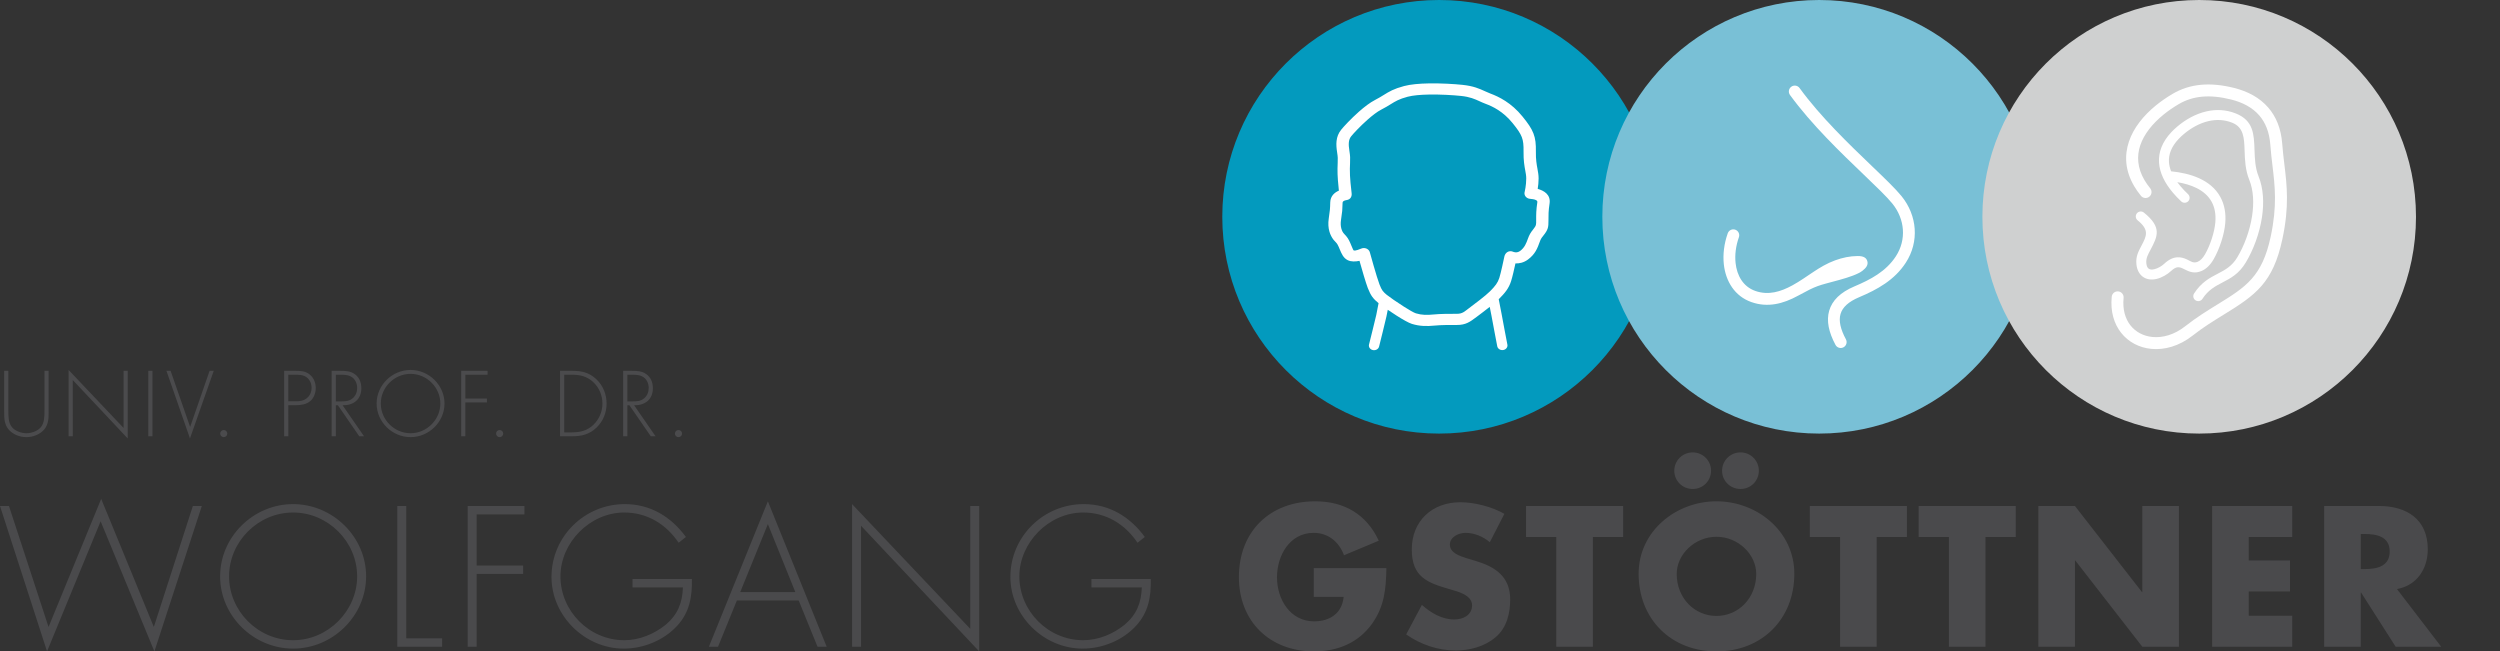 <?xml version="1.0" encoding="utf-8"?>
<!-- Generator: Adobe Illustrator 16.0.3, SVG Export Plug-In . SVG Version: 6.00 Build 0)  -->
<!DOCTYPE svg PUBLIC "-//W3C//DTD SVG 1.1//EN" "http://www.w3.org/Graphics/SVG/1.1/DTD/svg11.dtd">
<svg version="1.1" id="Ebene_1" xmlns="http://www.w3.org/2000/svg" xmlns:xlink="http://www.w3.org/1999/xlink" x="0px" y="0px"
	 width="267.814px" height="69.783px" viewBox="0 0 267.814 69.783" enable-background="new 0 0 267.814 69.783"
	 xml:space="preserve">
<rect x="0" y="0" width="267.814" height="69.783" fill="#333333" stroke="none"/>
<path fill="#4B4B4D" d="M72.682,46.067c-0.213,0-0.38,0.167-0.38,0.381c0,0.213,0.167,0.38,0.38,0.38
	c0.214,0,0.381-0.167,0.381-0.38C73.063,46.234,72.896,46.067,72.682,46.067 M67.204,42.999v-2.856h0.288
	c0.41,0,0.884-0.019,1.257,0.158c0.502,0.223,0.744,0.744,0.744,1.265c0,0.419-0.158,0.837-0.493,1.107
	c-0.354,0.307-0.791,0.326-1.228,0.326H67.204z M67.93,43.416c1.163,0.019,2.008-0.613,2.008-1.831c0-0.596-0.204-1.154-0.706-1.507
	c-0.474-0.344-1.032-0.353-1.6-0.353h-0.873v7.011h0.445v-3.32h0.223l2.289,3.32h0.511L67.93,43.416z M60.443,46.318v-6.176h0.809
	c0.875,0,1.6,0.158,2.27,0.762c0.661,0.605,1.014,1.442,1.014,2.335c0,0.837-0.335,1.637-0.93,2.232
	c-0.67,0.661-1.433,0.847-2.354,0.847H60.443z M59.998,46.735h1.264c1.042,0,1.869-0.185,2.642-0.929
	c0.706-0.679,1.077-1.6,1.077-2.567c0-1.005-0.38-1.944-1.115-2.632c-0.772-0.716-1.581-0.883-2.604-0.883h-1.264V46.735z
	 M53.524,46.067c-0.213,0-0.38,0.167-0.38,0.381c0,0.213,0.167,0.38,0.38,0.38c0.214,0,0.381-0.167,0.381-0.38
	C53.905,46.234,53.738,46.067,53.524,46.067 M52.23,40.143v-0.418h-2.826v7.011h0.446v-3.627h2.315v-0.417H49.85v-2.549H52.23z
	 M43.982,40.049c1.739,0,3.19,1.451,3.19,3.181c0,1.721-1.451,3.181-3.19,3.181c-1.749,0-3.19-1.451-3.19-3.181
	S42.233,40.049,43.982,40.049 M43.982,39.631c-1.981,0-3.636,1.627-3.636,3.599c0,1.972,1.664,3.598,3.636,3.598
	s3.636-1.626,3.636-3.598C47.618,41.258,45.954,39.631,43.982,39.631 M35.974,42.999v-2.856h0.289c0.409,0,0.884-0.019,1.256,0.158
	c0.502,0.223,0.744,0.744,0.744,1.265c0,0.419-0.158,0.837-0.493,1.107c-0.354,0.307-0.791,0.326-1.228,0.326H35.974z M36.7,43.416
	c1.163,0.019,2.008-0.613,2.008-1.831c0-0.596-0.204-1.154-0.705-1.507c-0.475-0.344-1.033-0.353-1.601-0.353h-0.873v7.011h0.445
	v-3.32h0.224l2.288,3.32h0.511L36.7,43.416z M30.887,42.989v-2.847h0.735c0.428,0,0.875,0.009,1.228,0.279
	c0.354,0.26,0.531,0.697,0.531,1.135c0,0.409-0.149,0.772-0.456,1.051c-0.363,0.326-0.772,0.382-1.228,0.382H30.887z M30.887,43.406
	h0.791c0.549,0,1.135-0.074,1.563-0.445c0.39-0.326,0.585-0.884,0.585-1.387c0-0.549-0.204-1.079-0.631-1.442
	c-0.438-0.371-0.968-0.408-1.517-0.408h-1.236v7.011h0.445V43.406z M23.969,46.067c-0.214,0-0.381,0.167-0.381,0.381
	c0,0.213,0.167,0.38,0.381,0.38c0.213,0,0.38-0.167,0.38-0.38C24.349,46.234,24.182,46.067,23.969,46.067 M18.276,39.724H17.83
	l2.52,7.244l2.548-7.244h-0.447l-2.073,5.988h-0.019L18.276,39.724z M16.332,39.724h-0.445v7.011h0.445V39.724z M13.681,39.724
	h-0.445v6.119l-5.887-6.212v7.104h0.446V40.71l5.886,6.258V39.724z M4.764,43.965c0,0.632,0,1.302-0.363,1.767
	c-0.344,0.446-1.032,0.679-1.572,0.679s-1.228-0.233-1.572-0.679c-0.363-0.465-0.363-1.135-0.363-1.767v-4.241H0.449v4.371
	c0,0.716,0,1.33,0.473,1.916c0.474,0.539,1.2,0.817,1.907,0.817s1.433-0.278,1.907-0.817c0.473-0.586,0.473-1.2,0.473-1.916v-4.371
	H4.764V43.965z"/>
<path fill="#4A4A4C" d="M252.897,57.203h0.38c1.279,0,2.72,0.24,2.72,1.88s-1.44,1.88-2.72,1.88h-0.38V57.203z M256.777,63.103
	c2.14-0.38,3.3-2.18,3.3-4.26c0-3.22-2.26-4.64-5.24-4.64h-5.86v15.08h3.921v-5.8h0.04l3.699,5.8h4.88L256.777,63.103z
	 M245.557,57.523v-3.32h-8.58v15.08h8.58v-3.32h-4.659v-2.6h4.42v-3.32h-4.42v-2.52H245.557z M218.358,69.283h3.92v-9.24h0.039
	l7.181,9.24h3.92v-15.08h-3.92v9.22h-0.04l-7.18-9.22h-3.92V69.283z M212.698,57.523h3.24v-3.32h-10.4v3.32h3.24v11.76h3.92V57.523z
	 M201.038,57.523h3.24v-3.32h-10.4v3.32h3.24v11.76h3.92V57.523z M183.878,57.503c2.34,0,4.26,1.9,4.26,3.98
	c0,2.6-1.92,4.5-4.26,4.5s-4.26-1.9-4.26-4.5C179.618,59.403,181.538,57.503,183.878,57.503 M183.878,53.703
	c-4.34,0-8.34,3.2-8.34,7.76c0,4.88,3.5,8.32,8.34,8.32s8.34-3.439,8.34-8.32C192.218,56.903,188.218,53.703,183.878,53.703
	 M186.458,48.463c-1.1,0-1.979,0.88-1.979,1.96c0,1.1,0.88,1.96,1.979,1.96c1.08,0,1.96-0.86,1.96-1.96
	C188.418,49.343,187.538,48.463,186.458,48.463 M181.338,48.463c-1.1,0-1.979,0.88-1.979,1.96c0,1.1,0.88,1.96,1.979,1.96
	c1.08,0,1.96-0.86,1.96-1.96C183.298,49.343,182.418,48.463,181.338,48.463 M170.638,57.523h3.24v-3.32h-10.399v3.32h3.239v11.76
	h3.92V57.523z M161.158,55.043c-1.34-0.76-3.2-1.24-4.72-1.24c-3.021,0-5.2,2-5.2,5.06c0,2.92,1.62,3.56,4.08,4.26
	c0.84,0.24,2.38,0.62,2.38,1.72c0,1.06-0.98,1.52-1.9,1.52c-1.34,0-2.5-0.7-3.479-1.56l-1.681,3.16c1.54,1.08,3.4,1.72,5.301,1.72
	c1.52,0,3.1-0.42,4.279-1.42c1.2-1.021,1.561-2.56,1.561-4.06c0-2.44-1.62-3.5-3.721-4.12l-1-0.3c-0.68-0.22-1.739-0.56-1.739-1.44
	c0-0.84,0.96-1.26,1.68-1.26c0.96,0,1.88,0.4,2.6,1L161.158,55.043z M140.738,60.863v3.08h3.2c-0.16,1.74-1.46,2.62-3.16,2.62
	c-2.58,0-3.98-2.38-3.98-4.72c0-2.3,1.34-4.76,3.92-4.76c1.58,0,2.721,0.96,3.261,2.4l3.72-1.56c-1.3-2.82-3.7-4.22-6.8-4.22
	c-4.86,0-8.181,3.22-8.181,8.12c0,4.74,3.3,7.959,8.04,7.959c2.521,0,4.74-0.899,6.221-2.959c1.34-1.88,1.5-3.76,1.539-5.96H140.738
	z M116.919,62.023v0.9h5.4c-0.061,1.64-0.54,2.9-1.841,4c-1.239,1-2.819,1.66-4.439,1.66c-3.76,0-6.84-3.121-6.84-6.84
	c0-3.62,3.16-6.84,6.84-6.84c2.439,0,4.479,1.24,5.82,3.24l0.779-0.62c-1.58-2.16-3.8-3.52-6.54-3.52c-4.32,0-7.86,3.48-7.86,7.8
	c0,4.16,3.56,7.68,7.74,7.68c2.12,0,4.28-0.88,5.72-2.439c1.34-1.46,1.62-3.121,1.58-5.021H116.919z M104.899,54.203h-0.96v13.16
	l-12.66-13.36v15.28h0.96V56.323l12.66,13.459V54.203z M85.199,63.423h-5.9l2.96-7.28L85.199,63.423z M85.559,64.323l2.02,4.959
	h0.98l-6.3-15.58l-6.32,15.58h0.98l2.02-4.959H85.559z M67.759,62.023v0.9h5.4c-0.06,1.64-0.54,2.9-1.84,4
	c-1.24,1-2.82,1.66-4.44,1.66c-3.76,0-6.84-3.121-6.84-6.84c0-3.62,3.16-6.84,6.84-6.84c2.44,0,4.48,1.24,5.82,3.24l0.78-0.62
	c-1.58-2.16-3.8-3.52-6.54-3.52c-4.32,0-7.86,3.48-7.86,7.8c0,4.16,3.56,7.68,7.74,7.68c2.12,0,4.28-0.88,5.72-2.439
	c1.34-1.46,1.62-3.121,1.58-5.021H67.759z M56.18,55.103v-0.9H50.1v15.08h0.96v-7.8h4.98v-0.9h-4.98v-5.48H56.18z M43.52,54.203
	h-0.96v15.08h4.8v-0.899h-3.84V54.203z M31.4,54.903c3.74,0,6.86,3.12,6.86,6.84c0,3.7-3.12,6.84-6.86,6.84
	c-3.76,0-6.86-3.121-6.86-6.84C24.54,58.023,27.64,54.903,31.4,54.903 M31.4,54.003c-4.26,0-7.82,3.5-7.82,7.74
	c0,4.24,3.58,7.74,7.82,7.74c4.24,0,7.82-3.5,7.82-7.74C39.22,57.503,35.64,54.003,31.4,54.003 M0.96,54.203H0l5.04,15.58
	l5.74-13.939l5.76,13.939l5.08-15.58h-0.96l-4.18,12.959l-5.64-13.72L5.2,67.163L0.96,54.203z"/>
<g>
	<defs>
		<rect id="SVGID_1_" x="130.938" width="127.876" height="46.448"/>
	</defs>
	<clipPath id="SVGID_2_">
		<use xlink:href="#SVGID_1_"  overflow="visible"/>
	</clipPath>
	<g clip-path="url(#SVGID_2_)">
		<g>
			<defs>
				<rect id="SVGID_3_" x="121.938" y="-7" width="64.447" height="54.448"/>
			</defs>
			<clipPath id="SVGID_4_">
				<use xlink:href="#SVGID_3_"  overflow="visible"/>
			</clipPath>
			<path clip-path="url(#SVGID_4_)" fill="#039ABE" d="M154.162,46.448c12.826,0,23.224-10.398,23.224-23.224
				C177.386,10.398,166.988,0,154.162,0s-23.224,10.398-23.224,23.224C130.938,36.05,141.336,46.448,154.162,46.448"/>
		</g>
	</g>
	<g clip-path="url(#SVGID_2_)">
		<g>
			<defs>
				<rect id="SVGID_5_" x="162.651" y="-7" width="64.448" height="54.448"/>
			</defs>
			<clipPath id="SVGID_6_">
				<use xlink:href="#SVGID_5_"  overflow="visible"/>
			</clipPath>
			<path clip-path="url(#SVGID_6_)" fill="#79C0D6" d="M194.876,46.448c12.826,0,23.224-10.398,23.224-23.224
				C218.1,10.398,207.702,0,194.876,0s-23.225,10.398-23.225,23.224C171.651,36.05,182.05,46.448,194.876,46.448"/>
		</g>
	</g>
	<g clip-path="url(#SVGID_2_)">
		<g>
			<defs>
				<rect id="SVGID_7_" x="203.365" y="-7" width="64.449" height="54.448"/>
			</defs>
			<clipPath id="SVGID_8_">
				<use xlink:href="#SVGID_7_"  overflow="visible"/>
			</clipPath>
			<path clip-path="url(#SVGID_8_)" fill="#CFD0D0" d="M235.59,46.448c12.826,0,23.224-10.398,23.224-23.224
				C258.813,10.398,248.416,0,235.59,0s-23.225,10.398-23.225,23.224C212.365,36.05,222.764,46.448,235.59,46.448"/>
		</g>
	</g>
	<path clip-path="url(#SVGID_2_)" fill="#FFFFFF" d="M185.086,24.993c-0.393,1.11-0.534,2.263-0.42,3.322
		c0.198,1.817,1.166,3.413,2.944,4.043c1.763,0.625,3.424,0.185,5.006-0.68c2.088-1.139,2.048-1.041,4.426-1.691
		c1.049-0.287,2.008-0.621,2.473-0.98c0.416-0.321,0.61-0.624,0.536-0.979c-0.092-0.422-0.428-0.605-1.054-0.601
		c-0.813,0.005-1.625,0.175-2.403,0.46c-1.753,0.64-2.978,1.805-4.581,2.681c-1.254,0.686-2.573,1.095-3.981,0.596
		c-1.311-0.464-1.962-1.656-2.106-2.983c-0.096-0.874,0.024-1.834,0.355-2.767c0.116-0.33-0.057-0.691-0.387-0.808
		C185.564,24.49,185.202,24.663,185.086,24.993 M197.744,36.347c0.166,0.308,0.05,0.692-0.258,0.857
		c-0.308,0.166-0.691,0.05-0.857-0.257c-0.731-1.362-0.986-2.586-0.677-3.66c0.316-1.091,1.19-1.968,2.71-2.61
		c1.728-0.729,3.379-1.601,4.432-3.218c1.17-1.796,0.96-3.999-0.369-5.644c-0.592-0.733-1.718-1.812-3.072-3.109
		c-2.436-2.335-5.6-5.366-7.9-8.533c-0.204-0.283-0.141-0.679,0.143-0.884c0.283-0.205,0.679-0.142,0.884,0.141
		c2.239,3.082,5.354,6.066,7.751,8.364c1.386,1.328,2.538,2.433,3.181,3.229c1.674,2.071,1.912,4.87,0.444,7.125
		c-1.205,1.85-3.021,2.858-5.002,3.694c-1.14,0.481-1.78,1.083-1.986,1.797C196.955,34.37,197.169,35.279,197.744,36.347"/>
	<path clip-path="url(#SVGID_2_)" fill="#FFFFFF" d="M228.995,23.604c1.288,1.037,0.948,1.688,0.432,2.673
		c-0.359,0.685-0.652,1.206-0.559,2.062c0.127,1.17,0.992,1.813,2.15,1.543c0.591-0.138,1.183-0.5,1.549-0.844
		c0.299-0.28,0.537-0.4,0.749-0.41c0.188-0.008,0.392,0.064,0.619,0.185c0.647,0.34,1.18,0.529,1.921,0.209
		c0.487-0.21,0.925-0.631,1.28-1.248c0.631-1.097,1.146-2.65,1.247-3.884c0.086-1.051-0.089-1.99-0.53-2.792
		c-1.036-1.885-3.281-2.549-5.27-2.745c-0.132-0.333-0.21-0.664-0.232-0.991c-0.054-0.823,0.263-1.657,1.041-2.482
		c0.163-0.173,0.346-0.346,0.551-0.518c0.755-0.637,1.675-1.167,2.66-1.391c0.811-0.185,1.669-0.164,2.52,0.175
		c1.246,0.496,1.285,1.65,1.33,2.988c0.033,0.99,0.069,2.066,0.505,3.143c0.454,1.127,0.506,2.484,0.301,3.839
		c-0.247,1.628-0.86,3.239-1.591,4.456c-0.576,0.96-1.324,1.35-2.084,1.745c-0.875,0.456-1.764,0.919-2.542,2.123
		c-0.159,0.247-0.089,0.576,0.158,0.735c0.246,0.159,0.576,0.088,0.735-0.158c0.62-0.96,1.386-1.359,2.14-1.752
		c0.894-0.465,1.772-0.923,2.507-2.146c0.797-1.328,1.466-3.08,1.732-4.845c0.231-1.525,0.165-3.073-0.368-4.393
		c-0.365-0.908-0.398-1.883-0.429-2.781c-0.057-1.713-0.107-3.189-2.002-3.943c-1.07-0.426-2.141-0.454-3.146-0.225
		c-1.168,0.266-2.241,0.879-3.114,1.616c-0.234,0.198-0.447,0.399-0.639,0.601c-0.999,1.06-1.401,2.163-1.329,3.28
		c0.072,1.092,0.604,2.169,1.48,3.207c0.267,0.316,0.568,0.631,0.897,0.942c0.214,0.201,0.552,0.191,0.754-0.023
		c0.2-0.214,0.19-0.552-0.023-0.754c-0.3-0.282-0.572-0.567-0.813-0.853c-0.122-0.145-0.235-0.289-0.342-0.433
		c1.395,0.231,2.954,0.78,3.679,2.097c0.338,0.613,0.47,1.352,0.4,2.195c-0.088,1.071-0.556,2.486-1.104,3.437
		c-0.235,0.409-0.502,0.677-0.78,0.797c-0.465,0.201-0.759-0.056-1.14-0.239c-0.338-0.162-0.671-0.255-1.028-0.238
		c-0.466,0.022-0.926,0.226-1.429,0.698c-0.253,0.237-0.659,0.487-1.062,0.58c-0.53,0.124-0.79-0.081-0.848-0.616
		c-0.063-0.572,0.191-0.981,0.441-1.457c0.762-1.452,1.263-2.41-0.706-3.995c-0.229-0.185-0.565-0.148-0.749,0.081
		C228.73,23.084,228.767,23.42,228.995,23.604 M226.22,31.79c0.034-0.351,0.348-0.608,0.699-0.574
		c0.351,0.035,0.607,0.348,0.572,0.699c-0.121,1.236,0.178,2.234,0.736,2.942c0.28,0.356,0.629,0.642,1.026,0.851
		c0.4,0.212,0.85,0.345,1.326,0.392c1.108,0.109,2.364-0.245,3.515-1.152c1.211-0.956,2.416-1.696,3.479-2.35
		c3.029-1.862,4.762-2.972,5.676-7.247c0.707-3.315,0.454-5.412,0.19-7.608c-0.085-0.715-0.173-1.441-0.231-2.246
		c-0.1-1.355-0.53-2.375-1.18-3.127c-0.751-0.871-1.813-1.408-3.003-1.705c-1.157-0.29-2.191-0.394-3.128-0.308
		c-0.913,0.084-1.744,0.351-2.515,0.806c-0.579,0.341-1.127,0.718-1.625,1.125c-1.166,0.952-2.073,2.071-2.48,3.28
		c-0.391,1.161-0.314,2.428,0.455,3.734c0.171,0.289,0.373,0.579,0.609,0.868c0.222,0.273,0.181,0.676-0.093,0.899
		c-0.274,0.222-0.677,0.181-0.899-0.093c-0.281-0.344-0.52-0.685-0.719-1.023c-0.979-1.661-1.071-3.288-0.565-4.791
		c0.489-1.454,1.543-2.77,2.885-3.866c0.555-0.451,1.154-0.865,1.781-1.235c0.935-0.551,1.942-0.874,3.051-0.977
		c1.086-0.099,2.262,0.015,3.554,0.338c1.429,0.358,2.718,1.02,3.658,2.111c0.824,0.955,1.369,2.221,1.49,3.874
		c0.056,0.75,0.143,1.473,0.229,2.185c0.276,2.302,0.541,4.499-0.212,8.024c-0.999,4.678-2.867,5.991-6.257,8.074
		c-1.05,0.646-2.239,1.377-3.358,2.26c-1.426,1.125-3.012,1.562-4.431,1.423c-0.644-0.064-1.253-0.245-1.798-0.533
		c-0.55-0.29-1.037-0.691-1.432-1.191C226.47,34.691,226.063,33.378,226.22,31.79"/>
	<path clip-path="url(#SVGID_2_)" fill="#FFFFFF" d="M153.545,33.691c0.804-0.078,1.717-0.074,2.528-0.074
		c0.597,0,0.824-0.252,1.259-0.577c0.636-0.476,1.813-1.359,2.278-1.826c0.285-0.285,0.5-0.52,0.66-0.748
		c0.151-0.215,0.261-0.431,0.344-0.69c0.167-0.518,0.467-1.935,0.542-2.292c0.087-0.425,0.497-0.714,0.964-0.504
		c0.001,0.001,0.364,0.17,0.729-0.101c0.487-0.364,0.656-0.83,0.837-1.33c0.141-0.384,0.278-0.63,0.565-0.985
		c0.338-0.417,0.313-0.515,0.312-0.95c-0.002-0.641-0.004-1.097,0.127-1.964c0.028-0.184-0.237-0.272-0.461-0.312
		c-0.134-0.025-0.304-0.025-0.432-0.056c-0.353-0.086-0.561-0.414-0.464-0.732c0-0.001,0.167-0.686,0.167-1.43
		c0-0.289-0.048-0.55-0.104-0.848c-0.091-0.492-0.198-1.075-0.184-2.03c0.011-0.69-0.03-1.145-0.19-1.56
		c-0.165-0.427-0.47-0.86-0.984-1.496c-0.509-0.626-1.041-1.073-1.541-1.397c-0.496-0.321-0.963-0.524-1.338-0.663
		c-0.251-0.093-0.459-0.189-0.67-0.285c-0.498-0.228-1.018-0.466-1.977-0.565c-0.841-0.087-2.182-0.171-3.436-0.148
		c-0.877,0.016-1.71,0.083-2.285,0.236c-0.913,0.243-1.311,0.489-1.809,0.797c-0.276,0.171-0.582,0.361-1.019,0.584
		c-0.431,0.221-0.956,0.629-1.46,1.074c-0.797,0.704-1.515,1.477-1.763,1.788c-0.143,0.177-0.214,0.385-0.24,0.615
		c-0.03,0.271-0.001,0.583,0.053,0.921c0.098,0.623,0.092,0.789,0.072,1.337c-0.006,0.165-0.014,0.368-0.02,0.608
		c-0.02,0.878,0.146,2.254,0.189,2.603c0.042,0.349-0.104,0.676-0.54,0.742c0,0-0.423,0.051-0.428,0.276
		c-0.01,0.408-0.019,0.647-0.04,0.881c-0.021,0.227-0.062,0.504-0.131,0.983c-0.055,0.358-0.033,0.677,0.047,0.95
		c0.113,0.389,0.262,0.49,0.498,0.754c0.26,0.293,0.411,0.655,0.555,1.003c0.112,0.269,0.218,0.524,0.258,0.544
		c0.164,0.081,0.695-0.147,0.782-0.185c0.045-0.021,0.093-0.038,0.144-0.049c0.354-0.082,0.715,0.111,0.805,0.43
		c0.002,0.007,0.74,2.688,1.032,3.44c0.131,0.338,0.232,0.537,0.335,0.68c0.113,0.158,0.289,0.316,0.449,0.445
		c0.295,0.236,1.078,0.783,1.825,1.257c0.556,0.353,1.071,0.654,1.291,0.722C152.312,33.76,152.885,33.756,153.545,33.691
		 M153.685,34.879c-0.856,0.084-1.614,0.072-2.437-0.183c-0.348-0.108-0.979-0.468-1.623-0.877
		c-0.323-0.205-0.655-0.425-0.959-0.633c-0.045,0.235-0.096,0.482-0.145,0.727c-0.092,0.451-0.718,2.932-0.785,3.21
		c-0.064,0.269-0.358,0.44-0.656,0.382c-0.299-0.058-0.488-0.324-0.424-0.592c0.075-0.317,0.698-2.776,0.78-3.18
		c0.086-0.423,0.174-0.877,0.245-1.255c-0.247-0.194-0.506-0.447-0.679-0.688c-0.16-0.223-0.305-0.501-0.476-0.938
		c-0.216-0.557-0.646-2.052-0.888-2.91c-0.398,0.085-0.883,0.118-1.262-0.071c-0.469-0.233-0.659-0.691-0.86-1.175
		c-0.076-0.182-0.153-0.371-0.238-0.515c-0.107-0.187-0.284-0.32-0.422-0.496c-0.191-0.249-0.34-0.537-0.435-0.858
		c-0.123-0.416-0.155-0.889-0.078-1.408c0.063-0.42,0.097-0.669,0.121-0.928c0.024-0.253,0.032-0.464,0.04-0.805
		c0.016-0.72,0.504-1.083,0.925-1.263c-0.065-0.596-0.163-1.612-0.146-2.359c0.006-0.275,0.013-0.466,0.019-0.622
		c0.017-0.46,0.022-0.599-0.062-1.13c-0.067-0.422-0.102-0.824-0.059-1.212c0.049-0.427,0.192-0.825,0.484-1.19
		c0.275-0.346,1.059-1.192,1.908-1.942c0.574-0.508,1.192-0.983,1.734-1.261c0.377-0.193,0.665-0.371,0.926-0.533
		c0.592-0.366,1.063-0.657,2.182-0.956c0.695-0.185,1.647-0.265,2.633-0.283c1.338-0.024,2.741,0.063,3.613,0.154
		c1.19,0.123,1.818,0.41,2.421,0.685c0.194,0.089,0.387,0.177,0.578,0.248c0.445,0.165,1.005,0.409,1.606,0.799
		c0.598,0.388,1.234,0.92,1.836,1.664c0.595,0.733,0.952,1.247,1.167,1.804c0.221,0.568,0.276,1.136,0.264,1.967
		c-0.014,0.838,0.085,1.37,0.168,1.82c0.065,0.358,0.124,0.671,0.124,1.044c0,0.397-0.046,0.798-0.097,1.114
		c0.632,0.174,1.42,0.589,1.271,1.575c-0.121,0.797-0.119,1.216-0.117,1.805c0.002,0.723-0.029,0.988-0.567,1.652
		c-0.218,0.269-0.269,0.371-0.371,0.653c-0.243,0.671-0.471,1.297-1.254,1.881c-0.467,0.348-0.951,0.433-1.345,0.42
		c-0.128,0.587-0.325,1.456-0.464,1.888c-0.123,0.38-0.278,0.692-0.493,0.998c-0.237,0.337-0.536,0.653-0.835,0.948
		c0.083,0.445,0.197,1.041,0.31,1.593c0.089,0.436,0.534,2.916,0.615,3.254c0.065,0.269-0.125,0.534-0.424,0.592
		c-0.298,0.058-0.592-0.113-0.656-0.382c-0.072-0.301-0.522-2.801-0.62-3.284c-0.065-0.323-0.131-0.651-0.188-0.953
		c-0.5,0.397-1.045,0.805-1.416,1.083c-0.702,0.526-1.143,0.857-2.104,0.857C155.305,34.814,154.447,34.804,153.685,34.879"/>
</g>
</svg>
